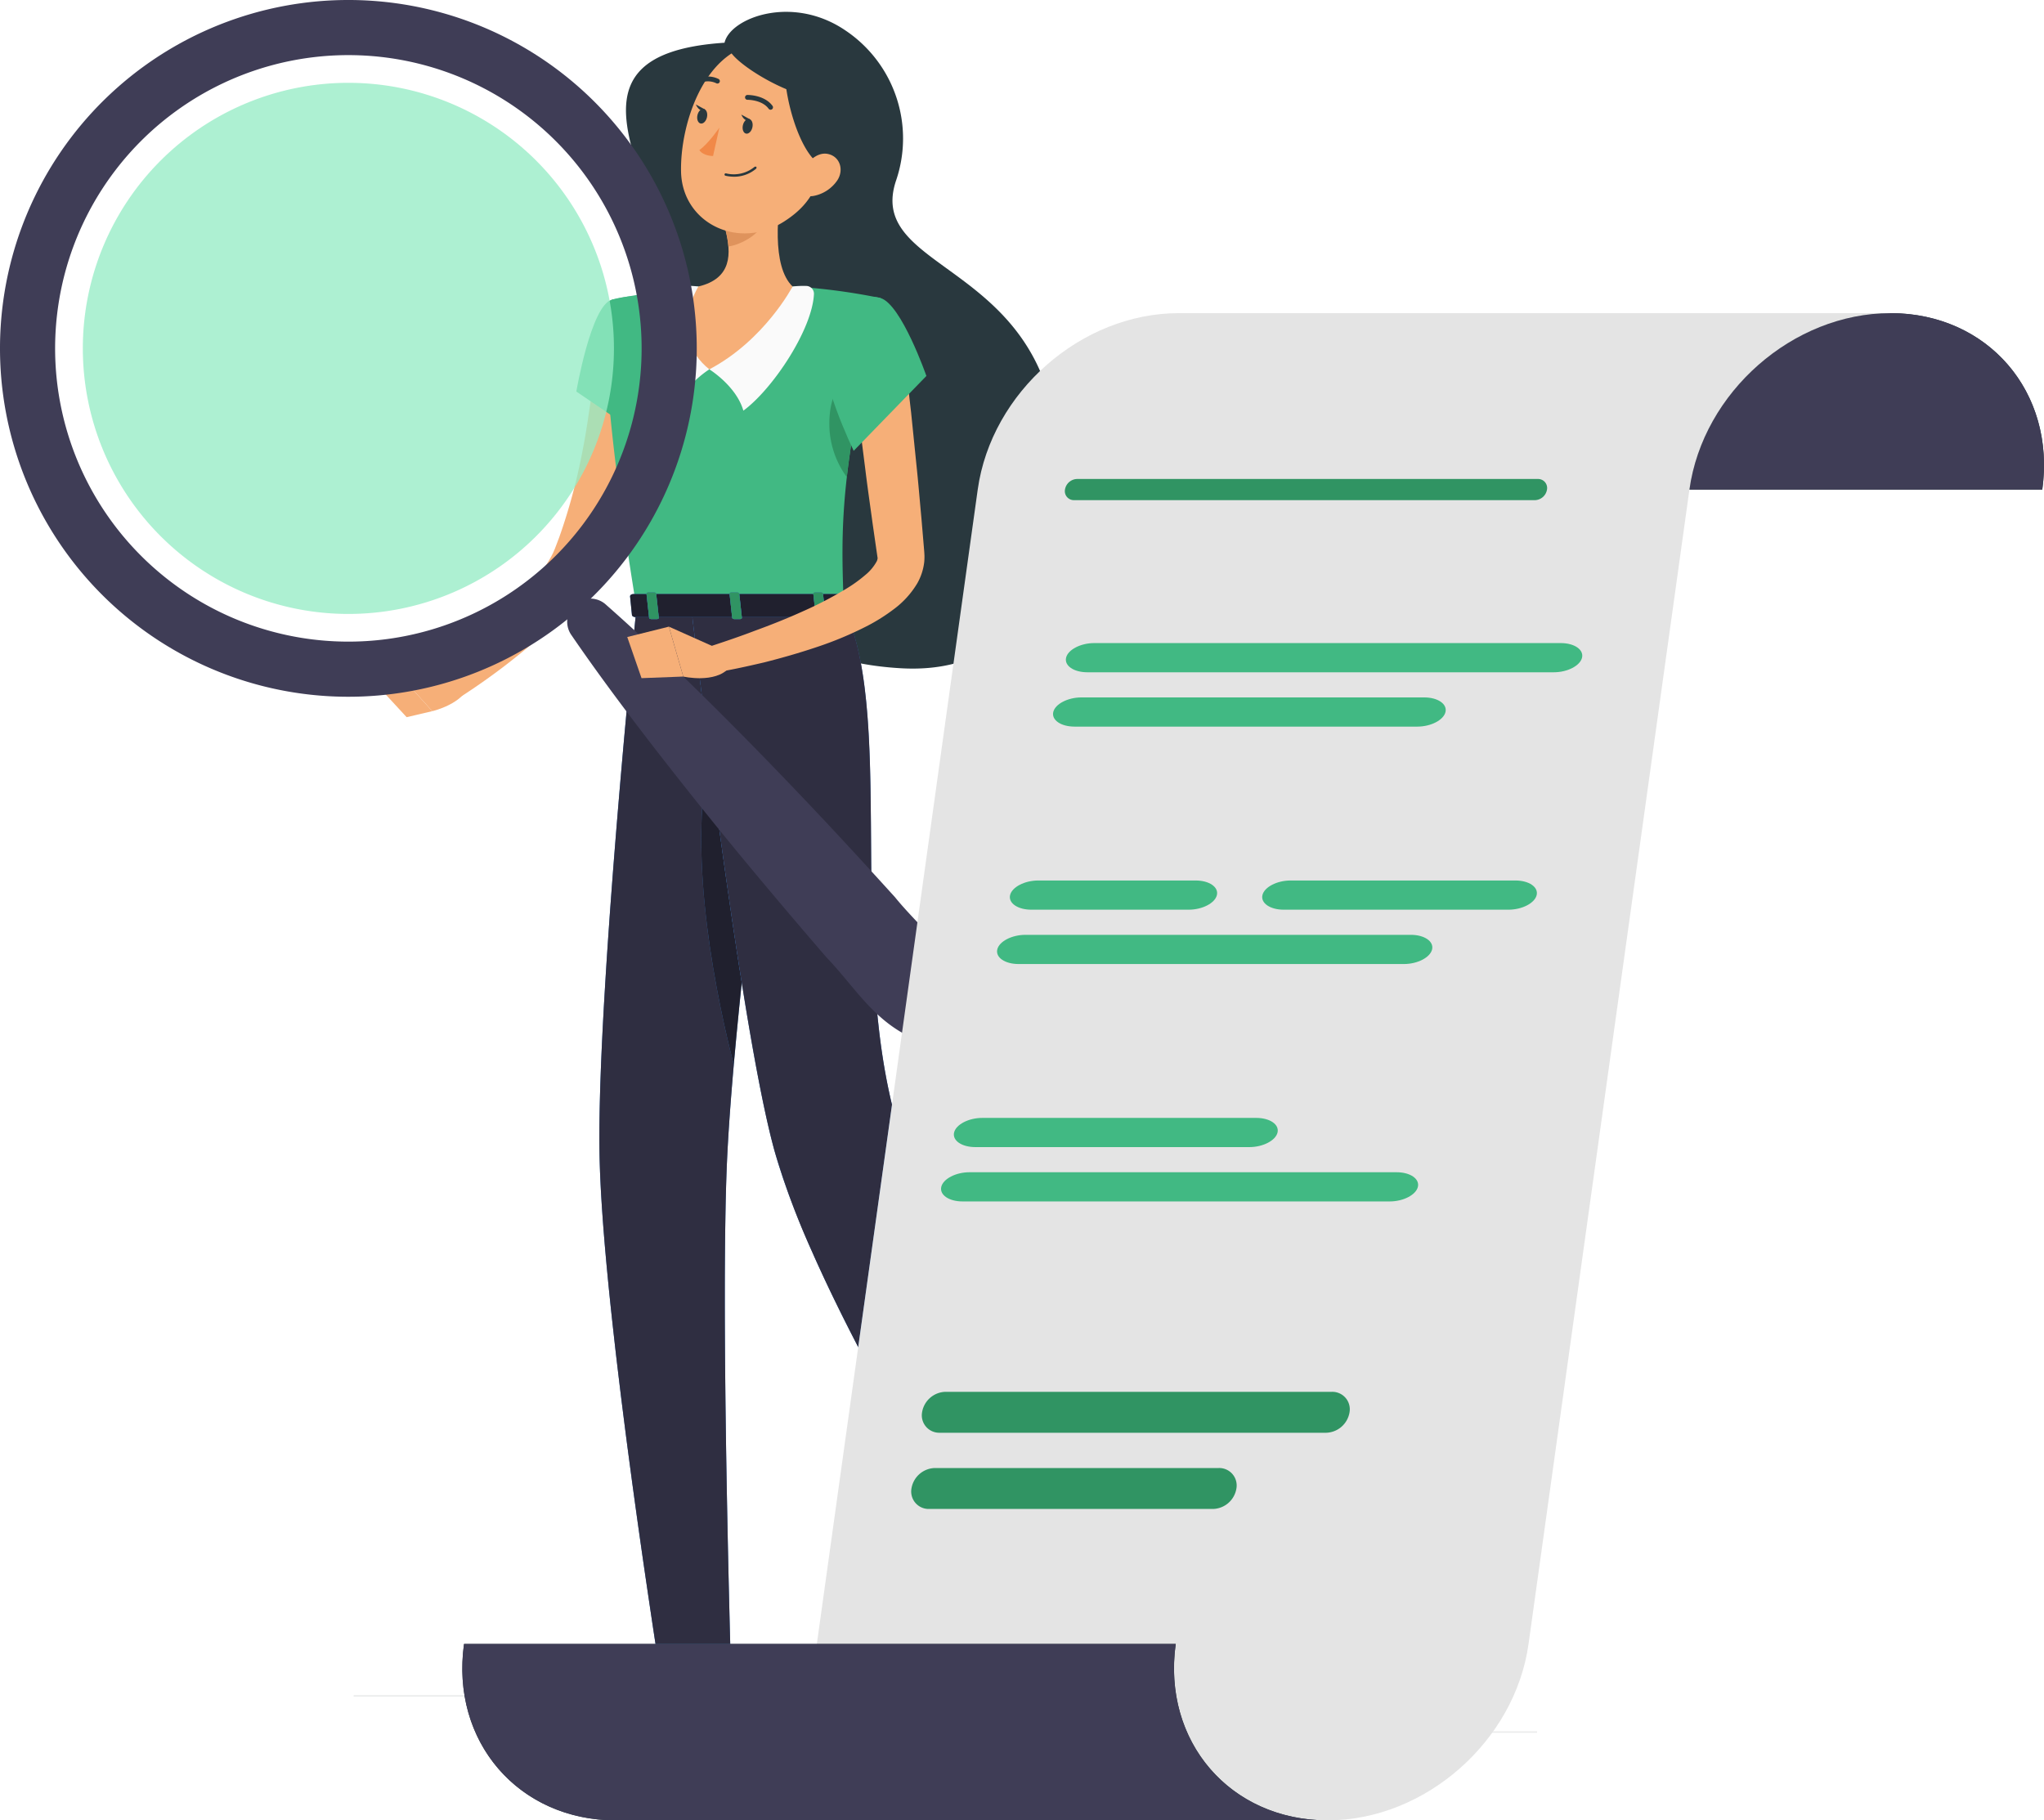 <svg xmlns="http://www.w3.org/2000/svg" width="534.875" height="476.344" viewBox="0 0 534.875 476.344">
  <g id="_2281757394432" transform="translate(-0.001)">
    <path id="Path_1" data-name="Path 1" d="M27591.7,10818.7h13.479v.387H27591.7Z" transform="translate(-27202.951 -10365.658)" fill="#ebecec"/>
    <path id="Path_2" data-name="Path 2" d="M20851.7,10603.986h145.229v-.387H20851.7Z" transform="translate(-20759.158 -10160.011)" fill="#ebecec"/>
    <path id="Path_3" data-name="Path 3" d="M22587,6286.663h-32.039a1.649,1.649,0,0,1-1.65-1.649v-1.333a1.649,1.649,0,0,1,1.65-1.65H22587a1.651,1.651,0,0,1,1.65,1.65v1.333A1.651,1.651,0,0,1,22587,6286.663Z" transform="translate(-22385.988 -6028.364)" fill="#e7e7e6"/>
    <path id="Path_4" data-name="Path 4" d="M26177.3,7367.768h7.814V7239.64h-7.814Z" transform="translate(-25850.713 -6943.889)" fill="#e7e7e6"/>
    <path id="Path_5" data-name="Path 5" d="M25561.7,7367.768h7.814V7239.64h-7.814Z" transform="translate(-25262.164 -6943.889)" fill="#f4f4f4"/>
    <path id="Path_6" data-name="Path 6" d="M22499.092,588.62c1.488-6.522,17.768-12.724,31.721-3.162a34.04,34.04,0,0,1,13.178,39.2c-7.494,22.172,31.6,21.353,40.65,58.736,7.148,29.524.52,71.176-39.363,68.911-60.885-3.459-55.629-62.968-58.3-94.235S22451.094,591.781,22499.092,588.62Z" transform="translate(-22309.498 -577.437)" fill="#29383e"/>
    <path id="Path_7" data-name="Path 7" d="M21454.189,2645.674c-.256,4.524-.787,8.671-1.381,12.969-.605,4.26-1.406,8.49-2.326,12.708-.943,4.214-1.941,8.428-3.271,12.584a113.787,113.787,0,0,1-4.521,12.369l-1.367,3.039c-.191.462-.561,1.136-.854,1.706-.312.589-.645,1.107-.969,1.659a47.163,47.163,0,0,1-4.246,5.66,98.034,98.034,0,0,1-9.3,9.343,173.687,173.687,0,0,1-20.4,15.441l-4.146-5.35c2.922-2.828,5.893-5.743,8.766-8.656,2.9-2.9,5.713-5.868,8.4-8.878a113.1,113.1,0,0,0,7.523-9.137,41.693,41.693,0,0,0,2.908-4.58c.174-.361.389-.735.535-1.081.15-.374.283-.616.469-1.125l1.041-2.729a153.084,153.084,0,0,0,6.166-23c.793-3.939,1.355-7.938,1.951-11.924.576-3.954,1.031-8.089,1.379-11.878l13.637.854Z" transform="translate(-21284.715 -2551)" fill="#f6af78"/>
    <path id="Path_8" data-name="Path 8" d="M22187.088,2273.845c-5.506,1.4-9.359,24.067-9.359,24.067l21.063,14.324s8.664-26.868,4.43-32.922C22198.807,2273.006,22195.125,2271.8,22187.088,2273.845Z" transform="translate(-22026.912 -2195.454)" fill="#41b983"/>
    <path id="Path_9" data-name="Path 9" d="M21150.121,4488.93l-14.189,2.265,8.09,8.964s8.365-1.912,9.83-7.27Z" transform="translate(-21030.898 -4314.066)" fill="#f6af78"/>
    <path id="Path_10" data-name="Path 10" d="M20983.2,4542.244l8.09,8.766,6.707-1.575-8.086-8.964Z" transform="translate(-20884.879 -4363.341)" fill="#f6af78"/>
    <path id="Path_11" data-name="Path 11" d="M22758.652,10300.644h-13.359l-.893-30.943h13.359Z" transform="translate(-22568.68 -9840.785)" fill="#f6af78"/>
    <path id="Path_12" data-name="Path 12" d="M24561.348,9489.737l-12.375,5.05-15.672-27.027,12.371-5.05Z" transform="translate(-24278.963 -9069.26)" fill="#f6af78"/>
    <path id="Path_13" data-name="Path 13" d="M24521.2,9980.142l12.906-7.669a1.053,1.053,0,0,1,1.381.24l7.539,9.337a2.148,2.148,0,0,1-.627,3.137c-4.545,2.6-6.871,3.621-12.547,6.993-3.492,2.075-11.7,9.185-16.523,12.051-4.715,2.8-7.91-1.749-6.16-3.374a45.778,45.778,0,0,0,12.529-18.866A3.492,3.492,0,0,1,24521.2,9980.142Z" transform="translate(-24253.512 -9556.469)" fill="#29383e"/>
    <path id="Path_14" data-name="Path 14" d="M22282.287,10938.6h15.012a1.058,1.058,0,0,1,1.066.911l1.711,11.879a2.147,2.147,0,0,1-2.145,2.376c-5.232-.09-7.754-.4-14.357-.4-4.062,0-12.461.422-18.07.422-5.486,0-5.908-5.546-3.572-6.048,10.471-2.253,14.594-5.358,18.121-8.321A3.49,3.49,0,0,1,22282.287,10938.6Z" transform="translate(-22106.129 -10480.287)" fill="#29383e"/>
    <path id="Path_15" data-name="Path 15" d="M22356.133,2209.549s-6.365,2.242,6.387,80.65h54.27c-.91-22.088-.936-35.708,9.621-81.038a160.155,160.155,0,0,0-23.045-3.037c-9.133-.439-16.615-.732-24.645,0C22368.137,2207.092,22356.133,2209.549,22356.133,2209.549Z" transform="translate(-22195.957 -2131.158)" fill="#41b983"/>
    <path id="Path_16" data-name="Path 16" d="M23688.754,2722.119a23.734,23.734,0,0,1-4.525-12.434c-.543-9.876,4-15.24,8.914-16.465l.248,1.194C23691.08,2705.7,23689.623,2714.522,23688.754,2722.119Z" transform="translate(-23467.162 -2597.273)" fill="#309463"/>
    <path id="Path_17" data-name="Path 17" d="M22969.7,2234.272s7.053,4.349,8.9,10.809c7.654-5.608,18.061-21.223,18.475-30.564a2.047,2.047,0,0,0-2.053-2.074,26.4,26.4,0,0,0-3.535.144Z" transform="translate(-22784.076 -2137.622)" fill="#fafafa"/>
    <path id="Path_18" data-name="Path 18" d="M22677.264,2234.381s-7.051,4.349-8.9,10.809c-8.229-6.03-3.662-25.926,1.051-32.553a23.581,23.581,0,0,1,4.992.061Z" transform="translate(-22491.641 -2137.73)" fill="#fafafa"/>
    <path id="Path_19" data-name="Path 19" d="M22863.848,1584.41c-1.555,7.93-3.105,22.459,2.441,27.749,0,0-7.328,14.062-21.787,21.685-10.992-8.786-2.857-21.683-2.857-21.683,8.844-2.112,8.615-8.671,7.076-14.833l15.127-12.917Z" transform="translate(-22658.881 -1537.193)" fill="#f6af78"/>
    <path id="Path_20" data-name="Path 20" d="M23066.541,1849.284c-.008-.1-.016-.2-.025-.3.01.1.02.2.027.3Zm-.762-4.374h0l1.793-1.529Z" transform="translate(-22875.934 -1784.781)" fill="#242f34"/>
    <path id="Path_21" data-name="Path 21" d="M23066.6,1716.364c-.008-.1-.018-.2-.025-.3a26.47,26.47,0,0,0-.736-4.078l1.791-1.53,7.162-6.11c.287.822,1.564,3.236,1.223,4.975C23075.289,1713,23069.98,1715.874,23066.6,1716.364Z" transform="translate(-22875.992 -1651.862)" fill="#df935c"/>
    <path id="Path_22" data-name="Path 22" d="M22841.014,787.768c-3.668,12.746-4.945,18.218-12.947,23.4-12.035,7.794-26.887.5-27.1-13.08-.2-12.226,5.834-31.016,19.625-33.346A18.088,18.088,0,0,1,22841.014,787.768Z" transform="translate(-22622.752 -753.287)" fill="#f6af78"/>
    <path id="Path_23" data-name="Path 23" d="M23086.1,723.221c.6,4.306,24.2,18.173,28.684,10.938s-1.967-12.662-12.008-14.039A25.464,25.464,0,0,0,23086.1,723.221Z" transform="translate(-22895.361 -710.635)" fill="#29383e"/>
    <path id="Path_24" data-name="Path 24" d="M23420.088,849.5c-2.9,3.822,3.24,31.285,12.035,28.705s8.385-11.375,2.277-19.49A23.573,23.573,0,0,0,23420.088,849.5Z" transform="translate(-23213.977 -834.58)" fill="#29383e"/>
    <path id="Path_25" data-name="Path 25" d="M22324.621,4128.89s-10.541,102.936-9.666,143.686c.912,42.387,16.443,139.056,16.443,139.056h18.07s-2.861-94.193-1.264-135.82c1.742-45.381,16.158-146.921,16.158-146.921Z" transform="translate(-22158.059 -3969.849)" fill="#3a72b7"/>
    <path id="Path_26" data-name="Path 26" d="M22349.229,4452.957h-19.553c-4.123-26.956-13.918-94.056-14.635-127.456-.035-1.631-.051-3.362-.051-5.183,0-39.507,7.961-120.977,9.471-136.069h3.521l.021.191c.02.185.277.335.57.335h1.473c.279,0,.5-.14.5-.313a.078.078,0,0,0,0-.022l-.02-.191h8.8c.627,5.341,2.248,18.972,4.445,35.949-6.041,27.466,2.35,65.577,6.387,81.161.447-5.062.951-10.33,1.5-15.713-1.646,16.274-2.916,31.51-3.359,43.091-.068,1.775-.129,3.648-.182,5.6-.1,3.57-.166,7.421-.215,11.485q-.009.77-.018,1.55c-.049,4.644-.07,9.543-.07,14.6C22347.807,4394.617,22348.725,4433.847,22349.229,4452.957Z" transform="translate(-22158.141 -4022.776)" fill="#2f2e41"/>
    <path id="Path_27" data-name="Path 27" d="M22642.057,10412.09h-21.205l-1.551-6.764,23.74-.826Z" transform="translate(-22449.078 -9969.661)" fill="#29383e"/>
    <path id="Path_28" data-name="Path 28" d="M23149.1,6392.012q.231-2.273.469-4.572h0Q23149.331,6389.738,23149.1,6392.012Z" transform="translate(-22955.594 -6129.141)" fill="#c3c2c2"/>
    <path id="Path_29" data-name="Path 29" d="M23159.8,6362.009h0q.059-.584.121-1.169l0,0Q23159.859,6361.427,23159.8,6362.009Z" transform="translate(-22965.824 -6103.71)" fill="#bbbab9"/>
    <path id="Path_30" data-name="Path 30" d="M22930.086,5083.42c-4.035-15.584-12.428-53.694-6.387-81.161,2.344,18.095,5.336,39.994,8.475,59.706-.041.391-.08.78-.121,1.169q-.24,2.3-.469,4.572C22931.037,5073.09,22930.533,5078.358,22930.086,5083.42Z" transform="translate(-22738.074 -4804.836)" fill="#20202e"/>
    <path id="Path_31" data-name="Path 31" d="M22862.1,4128.89s12.295,107.015,21.578,141.371c11.023,40.789,55.8,110.386,55.8,110.386l16.869-6.889s-28.914-79.24-37.34-100.729c-17.988-45.863-2.592-114.21-16.967-144.138Z" transform="translate(-22681.207 -3969.849)" fill="#3a72b7"/>
    <path id="Path_32" data-name="Path 32" d="M22912.037,4375.312c-3.723-7.169-7.342-14.5-10.607-21.685q-.788-1.735-1.549-3.46a199.336,199.336,0,0,1-9.768-26.273c-.064-.231-.125-.458-.187-.687-2.605-9.64-5.449-25-8.187-42.113-.064-.391-.125-.777-.187-1.169-3.139-19.713-6.133-41.612-8.475-59.707-2.2-16.977-3.818-30.607-4.445-35.949h10.4l.02.191c.021.185.277.334.572.334h1.471c.281,0,.5-.139.5-.312a.077.077,0,0,0,0-.022l-.021-.191h19.381l.02.191c.02.185.277.334.57.334h1.473c.279,0,.5-.139.5-.312v-.022l-.021-.191h5.873c11.262,27.944.951,84.136,11.514,127.652Z" transform="translate(-22687.451 -4022.795)" fill="#2f2e41"/>
    <path id="Path_33" data-name="Path 33" d="M24496.846,9522.427l-20.932,8.544-4.914-5.67,24.168-11.161Z" transform="translate(-24219.398 -9118.43)" fill="#29383e"/>
    <path id="Path_34" data-name="Path 34" d="M18888,658.64a76.739,76.739,0,1,1,6.613-108.323A76.738,76.738,0,0,1,18888,658.64Zm-111.277-125.732a91.164,91.164,0,1,0,128.693,7.848,91.169,91.169,0,0,0-128.693-7.848Z" transform="translate(-18745.982 -510.011)" fill="#3f3d56"/>
    <path id="Path_35" data-name="Path 35" d="M22133.055,4075.669c9.045,7.958,17.7,16.266,26.229,24.679s16.887,16.984,25.137,25.646,16.348,17.46,24.375,26.319c7.531,9.3,17.8,16.175,19.336,30.781a7.386,7.386,0,0,1-6.574,8.115,7.608,7.608,0,0,1-2.43-.147c-14.311-3.3-19.889-14.327-28.2-22.933q-11.725-13.567-23.16-27.394-11.394-13.863-22.4-28.065c-7.314-9.493-14.508-19.088-21.309-29.034a6.058,6.058,0,0,1,9-7.967Z" transform="translate(-21974.582 -3917.524)" fill="#3f3d56"/>
    <path id="Path_36" data-name="Path 36" d="M23170.4,1220.536c-.234,1.051-.98,1.781-1.67,1.628s-1.055-1.13-.82-2.181.98-1.782,1.668-1.63S23170.635,1219.484,23170.4,1220.536Z" transform="translate(-22973.512 -1187.204)" fill="#29383e"/>
    <path id="Path_37" data-name="Path 37" d="M22899.793,1160.386c-.234,1.051-.98,1.782-1.668,1.628s-1.057-1.13-.822-2.181.98-1.782,1.67-1.63S22900.025,1159.334,22899.793,1160.386Z" transform="translate(-22714.795 -1129.698)" fill="#29383e"/>
    <path id="Path_38" data-name="Path 38" d="M22891.965,1133.441l-2.365-1.291S22890.457,1134.413,22891.965,1133.441Z" transform="translate(-22707.498 -1104.808)" fill="#29383e"/>
    <path id="Path_39" data-name="Path 39" d="M22915.334,1269.98s-2.793,4.131-5.244,5.881c1.1,1.606,3.594,1.538,3.594,1.538Z" transform="translate(-22727.088 -1236.581)" fill="#f18948"/>
    <path id="Path_40" data-name="Path 40" d="M23061.9,1505.124a10.262,10.262,0,0,1-1.576-.228.313.313,0,0,1-.24-.377.309.309,0,0,1,.377-.24,8.545,8.545,0,0,0,7.52-1.749l.447.006,0,.446A8.863,8.863,0,0,1,23061.9,1505.124Z" transform="translate(-22870.482 -1458.911)" fill="#29383e"/>
    <path id="Path_41" data-name="Path 41" d="M23511.3,1431.768a9.685,9.685,0,0,1-6.184,4.07c-3.342.615-4.707-2.447-3.523-5.442,1.066-2.694,4.09-6.263,7.322-5.522C23512.1,1425.6,23513.039,1429.153,23511.3,1431.768Z" transform="translate(-23292.193 -1384.573)" fill="#f6af78"/>
    <path id="Path_42" data-name="Path 42" d="M23189.156,1079.252a.631.631,0,0,1-.705-.231c-1.721-2.367-5.494-2.342-5.531-2.341a.633.633,0,0,1-.018-1.267c.182,0,4.469-.029,6.572,2.864a.634.634,0,0,1-.141.885Z" transform="translate(-22987.314 -1050.565)" fill="#29383e"/>
    <path id="Path_43" data-name="Path 43" d="M22886.307,967.846a.633.633,0,0,1-.246-1.2,6.283,6.283,0,0,1,5.775-.1.634.634,0,1,1-.631,1.1,5,5,0,0,0-4.57.127Z" transform="translate(-22703.783 -945.869)" fill="#29383e"/>
    <path id="Path_44" data-name="Path 44" d="M24690.277,10186.639c-1.93-.015-4.521.21-5.035.946a.445.445,0,0,0-.023.479,1.193,1.193,0,0,0,.855.8C24686.977,10189.065,24688.516,10188.226,24690.277,10186.639Zm-4.174,2.873-.158-.026a1.8,1.8,0,0,1-1.309-1.178,1.076,1.076,0,0,1,.086-1.086c.979-1.4,5.8-1.22,6.352-1.2l.281.2-.076.34C24690.041,10187.768,24687.758,10189.7,24686.1,10189.512Z" transform="translate(-24423.547 -9760.769)" fill="#3a72b7"/>
    <path id="Path_45" data-name="Path 45" d="M24707.49,10103.4a1.015,1.015,0,0,0-.768.216c-.322.249-.3.446-.254.591.311.882,2.721,1.973,4.33,2.194-.717-1.063-2.076-2.769-3.213-2.985Zm3.426,3.646c-1.65-.189-4.584-1.323-5.043-2.629a1.1,1.1,0,0,1,.465-1.3,1.655,1.655,0,0,1,1.367-.32c1.9.362,3.887,3.662,3.969,3.8l0,.316-.27.162A3.786,3.786,0,0,1,24710.916,10107.051Z" transform="translate(-24443.889 -9681.187)" fill="#3a72b7"/>
    <path id="Path_46" data-name="Path 46" d="M22554.527,10915.287a1.262,1.262,0,0,0-.59.115.388.388,0,0,0-.209.344,1.13,1.13,0,0,0,.361,1.014c.813.73,3.01.856,5.973.364C22558.229,10916.243,22555.793,10915.287,22554.527,10915.287Zm2.381,2.767a5.019,5.019,0,0,1-3.24-.824,1.755,1.755,0,0,1-.572-1.54,1.019,1.019,0,0,1,.537-.841c1.641-.9,6.965,1.823,7.566,2.137l.168.323-.254.267a22.8,22.8,0,0,1-4.2.479Z" transform="translate(-22385.773 -10457.406)" fill="#3a72b7"/>
    <path id="Path_47" data-name="Path 47" d="M22630.232,10843.909l-.187.009c-.58.06-.617.291-.631.366-.146.908,1.992,3.177,3.613,4.16-.154-1.048-.6-3.205-1.7-4.123A1.654,1.654,0,0,0,22630.232,10843.909Zm3.186,5.417-.133-.028c-1.59-.719-4.742-3.6-4.494-5.116.059-.357.313-.8,1.188-.893a2.286,2.286,0,0,1,1.754.547c1.68,1.4,1.988,5,2,5.148l-.133.285Z" transform="translate(-22458.139 -10389.153)" fill="#3a72b7"/>
    <path id="Path_48" data-name="Path 48" d="M23162.525,1193.62l-2.365-1.29S23161.018,1194.592,23162.525,1193.62Z" transform="translate(-22966.168 -1162.344)" fill="#29383e"/>
    <path id="Path_49" data-name="Path 49" d="M22554.422,4047.557l1.391,4.857c.188.377-.258.761-.887.761h-55.855c-.486,0-.895-.24-.924-.547l-.49-4.857c-.035-.337.391-.622.926-.622h54.957a.98.98,0,0,1,.883.408Z" transform="translate(-22332.777 -3891.701)" fill="#3a72b7"/>
    <path id="Path_50" data-name="Path 50" d="M22554.982,4053.176h-6.117l-.658-6.026h5.389a.98.98,0,0,1,.883.408l1.391,4.857a.391.391,0,0,1,.043.175C22555.914,4052.9,22555.514,4053.176,22554.982,4053.176Zm-8.654,0h-19.381l-.658-6.026h19.377Zm-21.918,0h-19.2l-.658-6.026h19.2Zm-21.736,0h-3.547c-.488,0-.895-.24-.924-.547l-.49-4.857a.278.278,0,0,1,0-.04c0-.32.412-.582.928-.582h3.377Z" transform="translate(-22332.832 -3891.701)" fill="#20202e"/>
    <path id="Path_51" data-name="Path 51" d="M23589.953,4044.323h1.473c.293,0,.516-.15.494-.335l-.689-6.311c-.02-.185-.277-.337-.57-.337h-1.471c-.293,0-.516.152-.5.337l.689,6.311C23589.4,4044.172,23589.66,4044.323,23589.953,4044.323Z" transform="translate(-23375.865 -3882.322)" fill="#3a72b7"/>
    <path id="Path_52" data-name="Path 52" d="M23591.336,4044.323h-1.473c-.293,0-.549-.15-.57-.335l-.689-6.311a.084.084,0,0,1,0-.022c0-.175.217-.315.5-.315h1.471c.293,0,.551.152.572.337l.689,6.311a.079.079,0,0,1,0,.022C23591.834,4044.183,23591.615,4044.323,23591.336,4044.323Z" transform="translate(-23375.779 -3882.322)" fill="#309463"/>
    <path id="Path_53" data-name="Path 53" d="M22596.654,4044.323h1.473c.293,0,.516-.15.494-.335l-.689-6.311c-.02-.185-.275-.337-.568-.337h-1.473c-.293,0-.518.152-.5.337l.691,6.311C22596.1,4044.172,22596.361,4044.323,22596.654,4044.323Z" transform="translate(-22426.221 -3882.322)" fill="#3a72b7"/>
    <path id="Path_54" data-name="Path 54" d="M22598.145,4044.323h-1.473c-.293,0-.551-.15-.57-.335l-.691-6.311v-.022c0-.175.217-.315.5-.315h1.473c.293,0,.549.152.57.337l.689,6.311a.079.079,0,0,1,0,.022C22598.641,4044.183,22598.424,4044.323,22598.145,4044.323Z" transform="translate(-22426.236 -3882.322)" fill="#309463"/>
    <path id="Path_55" data-name="Path 55" d="M23091.244,4044.323h1.471c.293,0,.516-.15.5-.335l-.689-6.311c-.02-.185-.277-.337-.57-.337h-1.473c-.291,0-.516.152-.5.337l.691,6.311C23090.693,4044.172,23090.951,4044.323,23091.244,4044.323Z" transform="translate(-22899.072 -3882.322)" fill="#3a72b7"/>
    <path id="Path_56" data-name="Path 56" d="M23092.645,4044.323h-1.473c-.293,0-.551-.15-.57-.335l-.689-6.311a.084.084,0,0,1,0-.022c0-.175.217-.315.5-.315h1.471c.293,0,.551.152.57.337l.691,6.311v.022C23093.143,4044.183,23092.926,4044.323,23092.645,4044.323Z" transform="translate(-22899.006 -3882.322)" fill="#309463"/>
    <path id="Path_57" data-name="Path 57" d="M22742.18,4247.209l-13.18-5.89,3.758,13.059s8.367,1.9,12.008-2.3Z" transform="translate(-22553.955 -4077.338)" fill="#f6af78"/>
    <path id="Path_58" data-name="Path 58" d="M22998.813,2651.21c.611,4.58,1.084,9.175,1.629,13.761l1.4,13.788c.49,4.594.863,9.2,1.293,13.8l.584,6.907.145,1.729c.018.17.068.893.082,1.385a15.727,15.727,0,0,1-.064,1.606,14.651,14.651,0,0,1-1.838,5.6,23.317,23.317,0,0,1-6.213,6.8,47.547,47.547,0,0,1-6.635,4.2,92.931,92.931,0,0,1-13.5,5.667c-4.539,1.529-9.094,2.826-13.664,3.983-4.611,1.077-9.152,2.09-13.885,2.817l-1.5-6.6c4.262-1.4,8.633-2.853,12.859-4.473,4.262-1.552,8.467-3.221,12.533-5.065a98.113,98.113,0,0,0,11.6-6.046,37.523,37.523,0,0,0,4.859-3.526,11.985,11.985,0,0,0,2.928-3.5,2.213,2.213,0,0,0,.258-.958l-.023-.125c-.029-.085.008.059-.055-.341l-.25-1.716-.988-6.865c-.619-4.582-1.295-9.155-1.855-13.742l-1.744-13.757c-.5-4.6-1.082-9.181-1.52-13.783Z" transform="translate(-22762.029 -2557.109)" fill="#f6af78"/>
    <path id="Path_59" data-name="Path 59" d="M23666.074,2278.412c5.438,1.653,11.967,20.375,11.967,20.375l-19.025,19.591s-9.76-20.136-7.477-27.166C23653.918,2283.894,23659.869,2276.526,23666.074,2278.412Z" transform="translate(-23435.621 -2200.409)" fill="#41b983"/>
    <path id="Path_60" data-name="Path 60" d="M22480.9,4244.031l3.734,10.763,10.926-.416-3.758-13.059Z" transform="translate(-22316.76 -4077.338)" fill="#f6af78"/>
    <path id="Path_61" data-name="Path 61" d="M25804.51,2420.794c3.553-25.494-14.234-46.164-39.729-46.164h186.234c25.5,0,43.283,20.669,39.73,46.164Z" transform="translate(-25456.322 -2292.684)" fill="#29383e"/>
    <path id="Path_62" data-name="Path 62" d="M25990.666,2420.794h-92.328c3.555-25.494,27.1-46.164,52.6-46.164h0c23.3,0,40.168,17.27,40.18,39.708A46.239,46.239,0,0,1,25990.666,2420.794Z" transform="translate(-25456.246 -2292.684)" fill="#3f3d56"/>
    <path id="Path_63" data-name="Path 63" d="M23694.793,2374.629h186.236c-25.5,0-49.045,20.669-52.6,46.164l-42.1,302.072c-3.555,25.494-27.1,46.163-52.6,46.163h-93.908c-25.5,0-43.283-20.668-39.73-46.163l42.1-302.072C23645.748,2395.3,23669.3,2374.629,23694.793,2374.629Z" transform="translate(-23386.338 -2292.684)" fill="#e4e4e4"/>
    <path id="Path_64" data-name="Path 64" d="M21685.535,10298.5c-3.553,25.494,14.236,46.162,39.73,46.162h-186.236c-25.494,0-43.283-20.668-39.729-46.162Z" transform="translate(-21377.865 -9868.319)" fill="#29383e"/>
    <path id="Path_65" data-name="Path 65" d="M21725.219,10344.663h-186.234c-23.3,0-40.168-17.269-40.184-39.707a46.836,46.836,0,0,1,.453-6.455h186.236a46.532,46.532,0,0,0-.453,6.455C21685.051,10327.395,21701.916,10344.663,21725.219,10344.663Z" transform="translate(-21377.82 -9868.32)" fill="#3f3d56"/>
    <path id="Path_66" data-name="Path 66" d="M25220.209,4346.749h-122.082c-3.557,0-6.059-1.718-5.562-3.82s3.811-3.819,7.365-3.819h122.082c3.555,0,6.061,1.718,5.564,3.819S25223.768,4346.749,25220.209,4346.749Z" transform="translate(-24813.588 -4170.83)" fill="#41b983"/>
    <path id="Path_67" data-name="Path 67" d="M25111.469,4670.28h-89.707c-3.559,0-6.061-1.719-5.564-3.82s3.809-3.82,7.363-3.82h89.709c3.555,0,6.059,1.719,5.563,3.82S25115.023,4670.28,25111.469,4670.28Z" transform="translate(-24740.576 -4480.142)" fill="#41b983"/>
    <path id="Path_68" data-name="Path 68" d="M24805.873,5760.36h-41.186c-3.555,0-6.059-1.719-5.562-3.82s3.811-3.82,7.365-3.82h41.186c3.555,0,6.061,1.72,5.564,3.82S24809.43,5760.36,24805.873,5760.36Z" transform="translate(-24494.803 -5522.315)" fill="#41b983"/>
    <path id="Path_69" data-name="Path 69" d="M26326.057,5760.36h-58.83c-3.555,0-6.059-1.719-5.564-3.82s3.813-3.82,7.367-3.82h58.83c3.555,0,6.059,1.72,5.563,3.82S26329.613,5760.36,26326.057,5760.36Z" transform="translate(-25931.307 -5522.315)" fill="#41b983"/>
    <path id="Path_70" data-name="Path 70" d="M24789.266,6083.93h-100.85c-3.557,0-6.059-1.719-5.564-3.82s3.809-3.82,7.367-3.82h100.85c3.555,0,6.061,1.718,5.564,3.82S24792.82,6083.93,24789.266,6083.93Z" transform="translate(-24421.881 -5831.666)" fill="#41b983"/>
    <path id="Path_71" data-name="Path 71" d="M24502.943,7174.02h-71.709c-3.555,0-6.059-1.719-5.562-3.82s3.811-3.82,7.365-3.82h71.709c3.555,0,6.059,1.719,5.564,3.82S24506.5,7174.02,24502.943,7174.02Z" transform="translate(-24176.004 -6873.849)" fill="#41b983"/>
    <path id="Path_72" data-name="Path 72" d="M24466.771,7497.55h-111.793c-3.555,0-6.059-1.719-5.562-3.82s3.811-3.82,7.365-3.82h111.789c3.557,0,6.061,1.719,5.564,3.82S24470.326,7497.55,24466.771,7497.55Z" transform="translate(-24103.1 -7183.16)" fill="#41b983"/>
    <path id="Path_73" data-name="Path 73" d="M24341.051,8808.014H24239.9a4.565,4.565,0,0,1-4.611-5.355,6.384,6.384,0,0,1,6.1-5.357h101.148a4.566,4.566,0,0,1,4.611,5.357A6.385,6.385,0,0,1,24341.051,8808.014Z" transform="translate(-23994 -8433.094)" fill="#309463"/>
    <path id="Path_74" data-name="Path 74" d="M24251.008,9261.714h-74.326a4.565,4.565,0,0,1-4.609-5.356,6.387,6.387,0,0,1,6.1-5.356h74.324a4.567,4.567,0,0,1,4.611,5.356A6.383,6.383,0,0,1,24251.008,9261.714Z" transform="translate(-23933.561 -8866.855)" fill="#309463"/>
    <path id="Path_75" data-name="Path 75" d="M25209.594,3367.561H25089a2.362,2.362,0,0,1-2.385-2.771,3.3,3.3,0,0,1,3.158-2.771h120.594a2.362,2.362,0,0,1,2.385,2.771A3.3,3.3,0,0,1,25209.594,3367.561Z" transform="translate(-24807.932 -3236.681)" fill="#309463"/>
    <path id="Path_76" data-name="Path 76" d="M19308.672,1003.17a69.491,69.491,0,1,1-69.492,69.491A69.492,69.492,0,0,1,19308.672,1003.17Z" transform="translate(-19217.504 -981.497)" fill="rgba(150,235,197,0.78)" fill-rule="evenodd"/>
  </g>
</svg>

